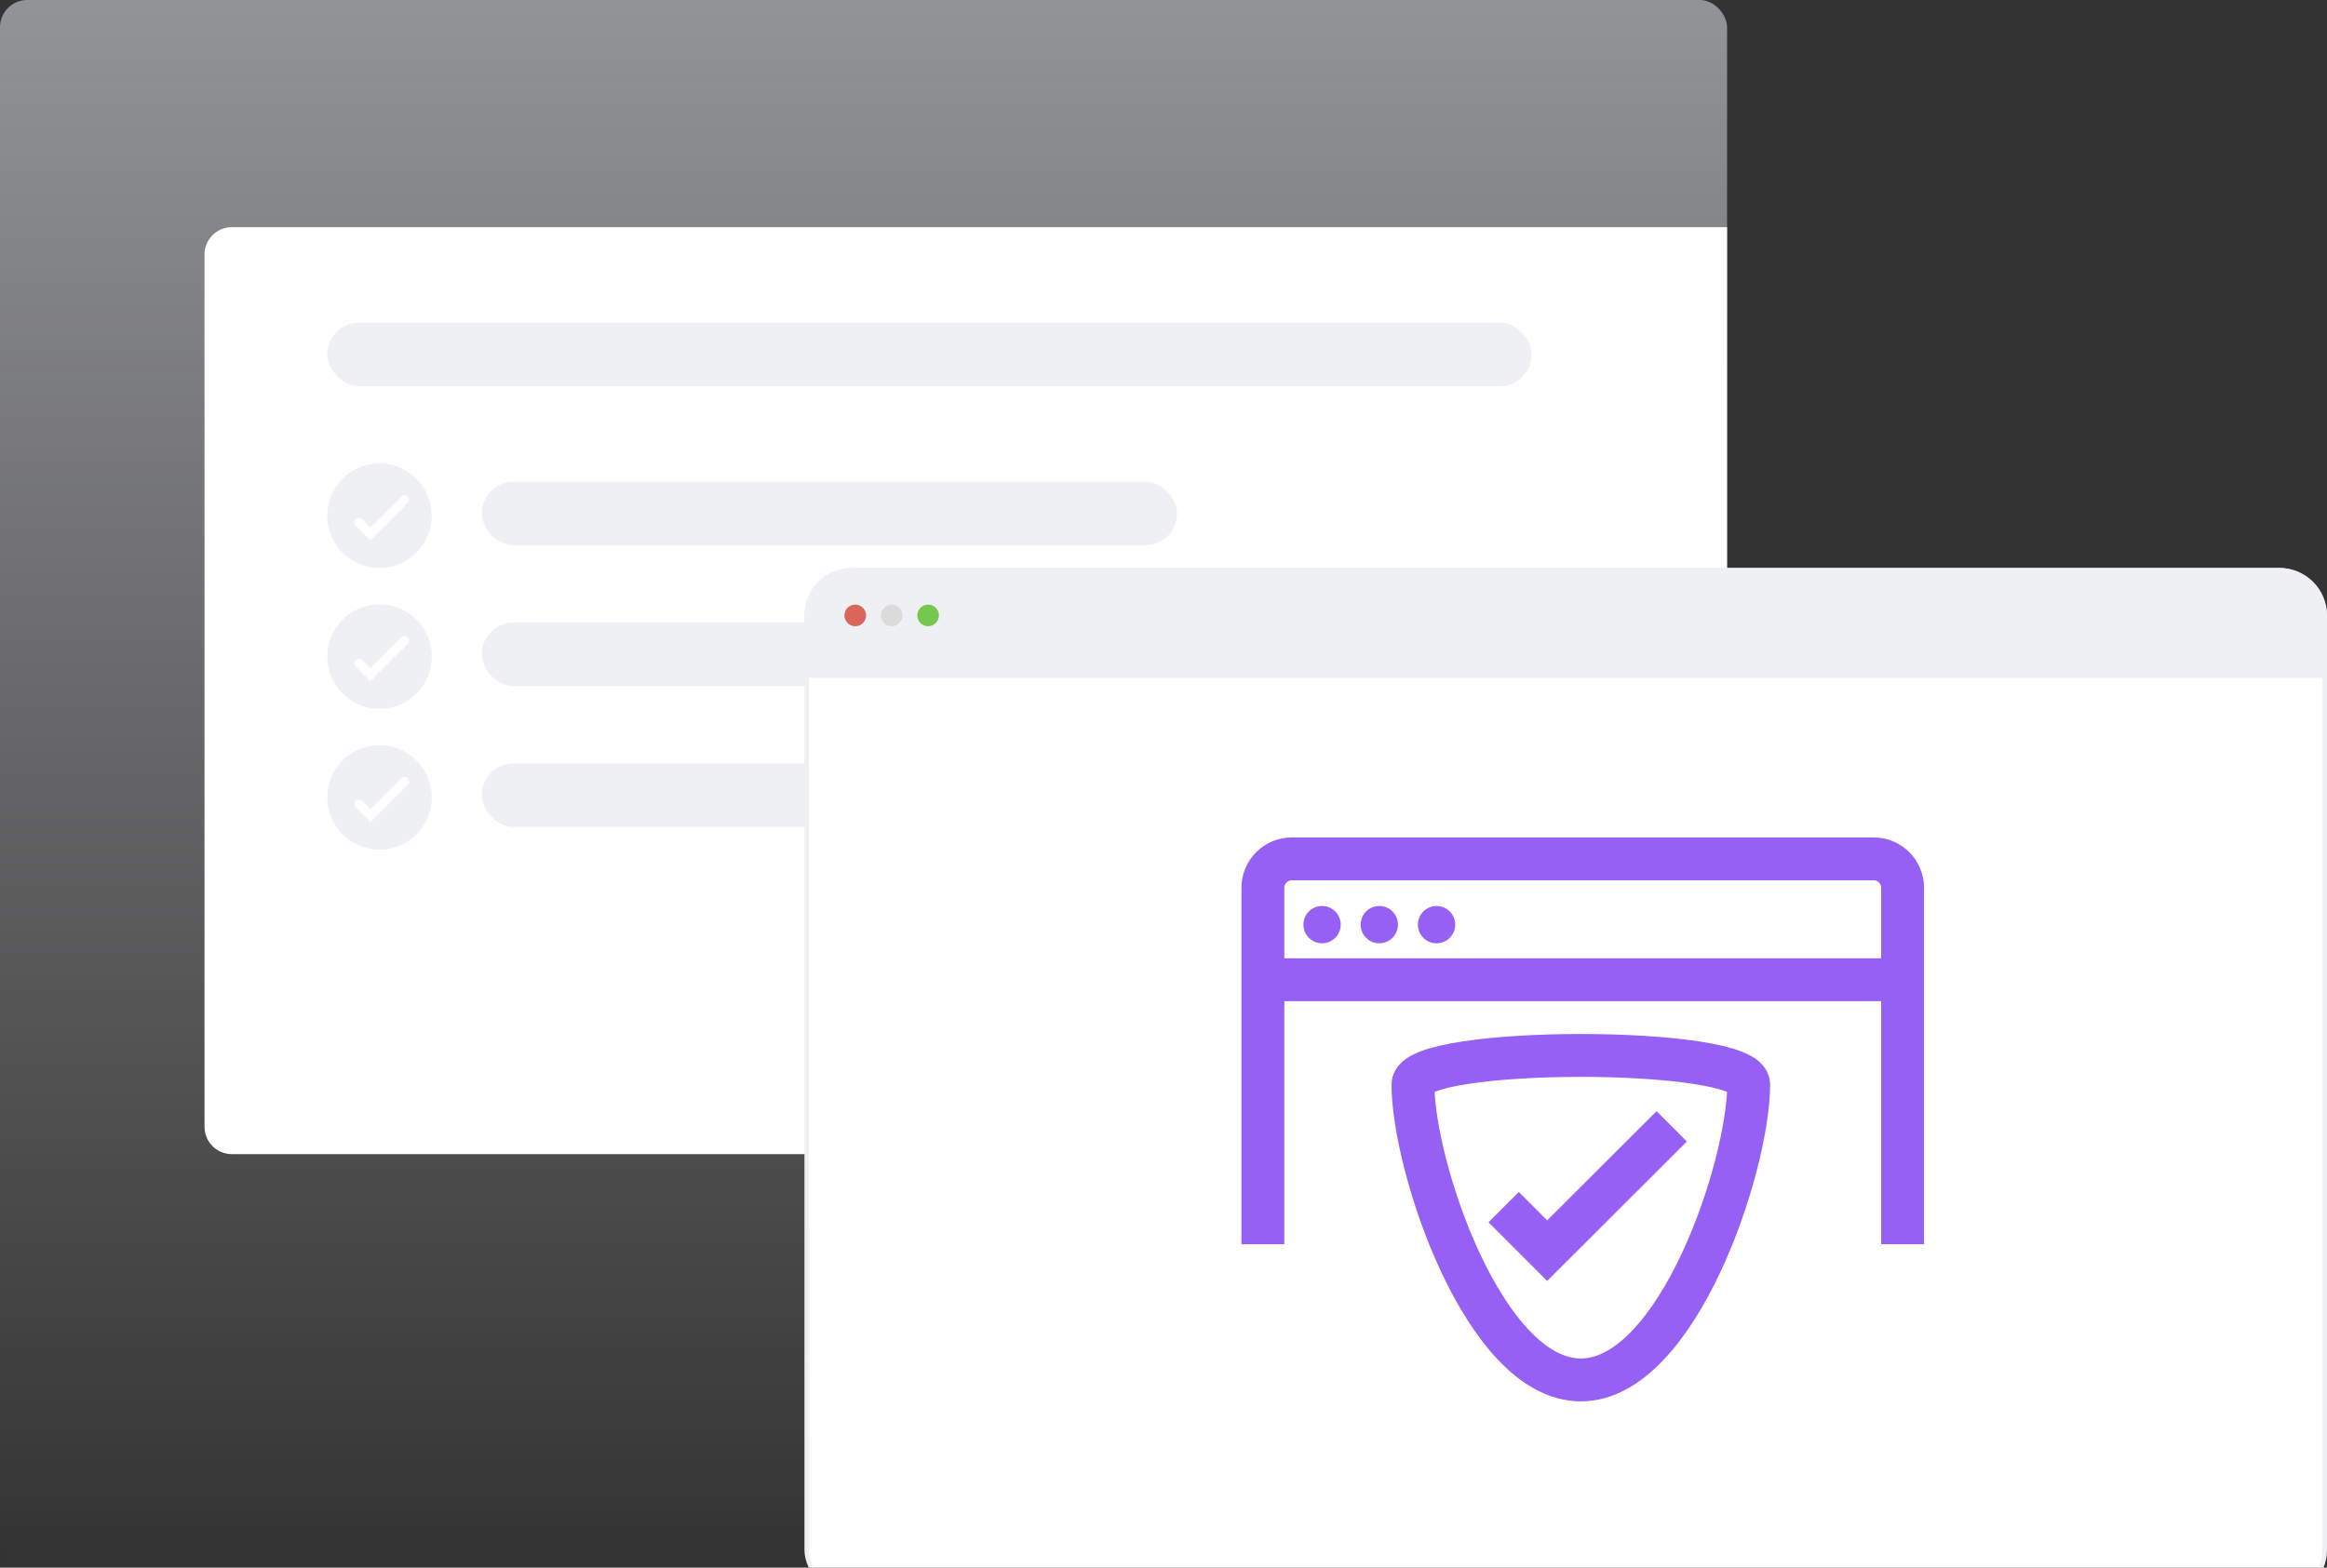 <svg width="512" height="345" viewBox="0 0 512 345" fill="none" xmlns="http://www.w3.org/2000/svg">
<rect x="0" y="0" width="512" height="345" fill="#333333" stroke="none"/>
<g clip-path="url(#clip0_6321_80662)">
<rect width="380" height="345" rx="6" fill="url(#paint0_linear_6321_80662)"/>
<path d="M45 56C45 52.686 47.686 50 51 50H380V254H51C47.686 254 45 251.314 45 248V56Z" fill="white"/>
<rect x="72" y="71" width="265" height="14" rx="7" fill="#EFF0F4"/>
<rect x="106" y="106" width="153" height="14" rx="7" fill="#EFF0F4"/>
<circle cx="83.5" cy="113.5" r="11.5" fill="#EFF0F4"/>
<path d="M79 115L81.5 117.5L89 110" stroke="white" stroke-width="2" stroke-linecap="round"/>
<rect x="106" y="137" width="153" height="14" rx="7" fill="#EFF0F4"/>
<circle cx="83.5" cy="144.5" r="11.5" fill="#EFF0F4"/>
<path d="M79 146L81.5 148.5L89 141" stroke="white" stroke-width="2" stroke-linecap="round"/>
<rect x="106" y="168" width="153" height="14" rx="7" fill="#EFF0F4"/>
<circle cx="83.5" cy="175.5" r="11.5" fill="#EFF0F4"/>
<path d="M79 177L81.5 179.5L89 172" stroke="white" stroke-width="2" stroke-linecap="round"/>
<rect x="177.5" y="125.5" width="334" height="225.51" rx="9.908" fill="white" stroke="#EFF0F4"/>
<path d="M177 135.408C177 129.66 181.66 125 187.408 125H501.592C507.34 125 512 129.66 512 135.408V149.19H177V135.408Z" fill="#EFF0F4"/>
<path d="M188.182 133.062H188.169C186.859 133.062 185.797 134.124 185.797 135.434V135.448C185.797 136.758 186.859 137.82 188.169 137.82H188.182C189.493 137.82 190.554 136.758 190.554 135.448V135.434C190.554 134.124 189.493 133.062 188.182 133.062Z" fill="#DA6559"/>
<path d="M204.214 133.062H204.2C202.89 133.062 201.828 134.124 201.828 135.434V135.448C201.828 136.758 202.89 137.82 204.2 137.82H204.214C205.524 137.82 206.586 136.758 206.586 135.448V135.434C206.586 134.124 205.524 133.062 204.214 133.062Z" fill="#75C74D"/>
<path d="M196.2 133.062H196.186C194.876 133.062 193.814 134.124 193.814 135.434V135.448C193.814 136.758 194.876 137.82 196.186 137.82H196.2C197.51 137.82 198.572 136.758 198.572 135.448V135.434C198.572 134.124 197.51 133.062 196.2 133.062Z" fill="#DBDBDB"/>
<g clip-path="url(#clip1_6321_80662)">
<path d="M277.867 273.829V195.387C277.867 191.85 280.744 189.02 284.235 189.02H412.252C415.789 189.02 418.619 191.897 418.619 195.387V273.829" stroke="#9760F4" stroke-width="9.434"/>
<path d="M277.867 215.625H418.619" stroke="#9760F4" stroke-width="9.434"/>
<path d="M290.889 207.598C293.155 207.598 294.993 205.761 294.993 203.494C294.993 201.228 293.155 199.391 290.889 199.391C288.622 199.391 286.785 201.228 286.785 203.494C286.785 205.761 288.622 207.598 290.889 207.598Z" fill="#9760F4"/>
<path d="M303.483 207.598C305.749 207.598 307.586 205.761 307.586 203.494C307.586 201.228 305.749 199.391 303.483 199.391C301.216 199.391 299.379 201.228 299.379 203.494C299.379 205.761 301.216 207.598 303.483 207.598Z" fill="#9760F4"/>
<path d="M316.076 207.598C318.343 207.598 320.18 205.761 320.18 203.494C320.18 201.228 318.343 199.391 316.076 199.391C313.81 199.391 311.973 201.228 311.973 203.494C311.973 205.761 313.81 207.598 316.076 207.598Z" fill="#9760F4"/>
<path d="M347.82 303.695C326.547 303.695 310.887 256.715 310.887 238.649C310.887 230.159 384.753 230.159 384.753 238.649C384.753 256.715 369.093 303.695 347.82 303.695Z" stroke="#9760F4" stroke-width="9.434"/>
<path d="M330.84 265.669L340.415 275.245L367.82 247.887" stroke="#9760F4" stroke-width="9.434"/>
</g>
</g>
<defs>
<linearGradient id="paint0_linear_6321_80662" x1="190" y1="-308.5" x2="190" y2="345" gradientUnits="userSpaceOnUse">
<stop stop-color="#E8EAEF"/>
<stop offset="1" stop-color="#E8EAEF" stop-opacity="0"/>
</linearGradient>
<clipPath id="clip0_6321_80662">
<rect width="512" height="345" fill="white"/>
</clipPath>
<clipPath id="clip1_6321_80662">
<rect width="150.186" height="124.102" fill="white" transform="translate(273.15 184.301)"/>
</clipPath>
</defs>
</svg>
